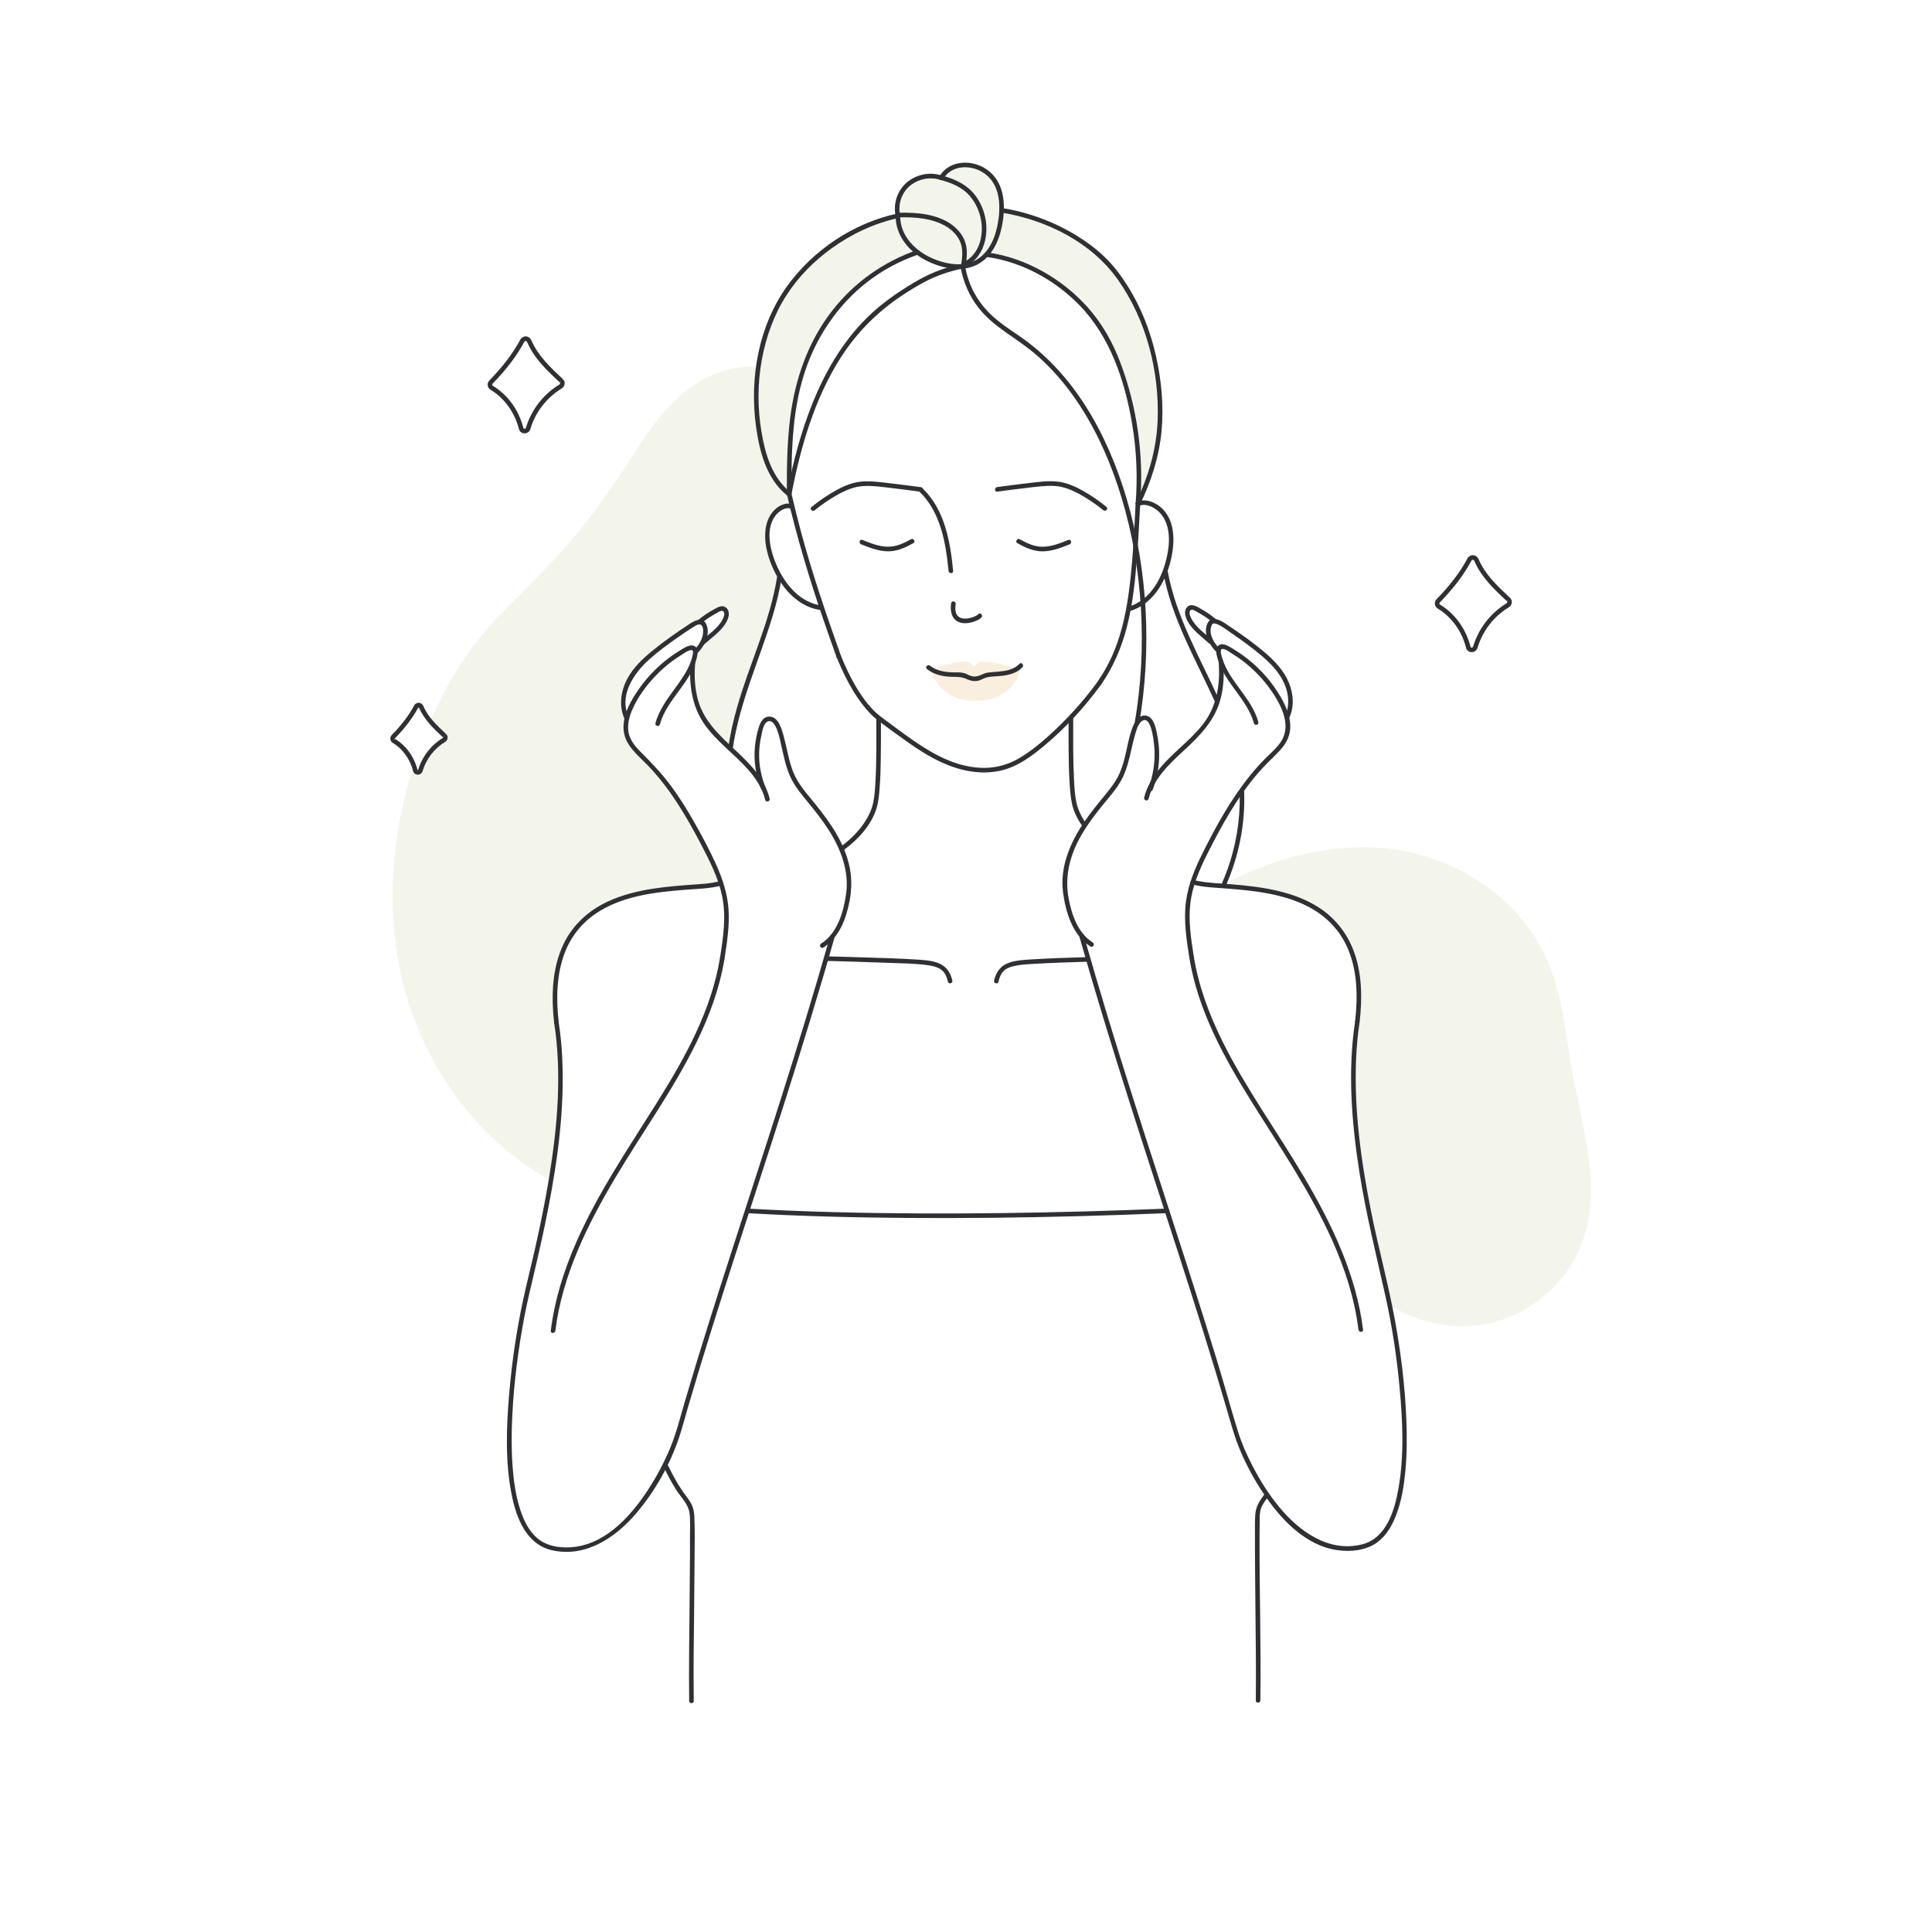 <svg width="74" height="74" viewBox="0 0 74 74" fill="none" xmlns="http://www.w3.org/2000/svg">
<rect x="0" y="0" width="74" height="74" fill="#808080" stroke="none"/>
<g clip-path="url(#clip0_771_665)">
<path d="M74 0H0V74H74V0Z" fill="white"/>
<path d="M60.846 44.348C60.669 43.052 60.321 41.786 60.123 40.493C59.937 39.271 59.784 38.03 59.303 36.88C58.461 34.864 56.638 33.413 54.57 32.789C52.026 32.023 49.181 32.644 46.878 33.874C46.878 33.874 51.04 34.02 51.767 36.457C51.993 37.214 52.12 37.699 51.95 39.21C51.799 40.549 51.773 42.066 51.974 43.54C52.081 44.317 52.865 48.412 52.865 48.412L53.233 49.981C54.729 50.949 56.711 51.088 58.309 50.212C59.206 49.721 59.965 48.942 60.415 48.022C60.977 46.872 61.016 45.595 60.846 44.348Z" fill="#F3F5EA"/>
<path d="M30.309 19.398L30.227 18.919C30.227 18.919 29.565 18.756 29.065 16.726C28.905 16.077 29.065 14.051 29.065 14.051C28.119 13.97 27.167 14.314 26.403 14.88C25.439 15.594 24.775 16.606 24.137 17.602C23.463 18.653 22.747 19.669 21.943 20.625C21.126 21.597 20.221 22.471 19.328 23.371C18.461 24.244 17.722 25.202 17.137 26.287C16.899 26.727 16.681 27.178 16.481 27.637C16.527 27.703 17 28.13 17.061 28.198C17.104 28.245 17.095 28.311 17.042 28.346C16.817 28.497 16.615 28.649 16.434 28.854C16.265 29.045 16.212 29.284 16.093 29.504C16.059 29.565 15.962 29.565 15.929 29.504C15.898 29.446 15.87 29.387 15.842 29.328C15.803 29.453 15.763 29.577 15.726 29.703C15.025 32.055 14.824 34.569 15.286 36.988C15.678 39.047 16.6 40.987 17.939 42.599C18.598 43.392 19.365 44.091 20.214 44.676C20.495 44.87 20.787 45.048 21.087 45.211C21.087 45.211 21.435 43.721 21.454 41.884C21.482 39.086 20.95 37.852 21.746 36.038C22.654 33.968 27.617 33.831 27.617 33.831C25.545 28.951 23.716 28.887 24.013 27.526C24.013 27.526 22.811 26.093 26.807 23.829C26.807 23.829 27.585 23.109 27.762 23.351C28.055 23.75 26.991 24.569 26.991 24.569C26.925 24.646 26.637 24.966 26.637 24.966C26.013 27.143 27.957 28.603 27.957 28.603C28.359 27.268 29.575 23.474 29.852 22.108C29.852 22.108 28.608 19.571 30.309 19.398Z" fill="#F3F5EA"/>
<path d="M44.276 13.623C44.06 12.661 43.691 11.726 43.159 10.894C42.913 10.51 42.636 10.145 42.306 9.829C41.986 9.522 41.628 9.255 41.251 9.023C40.399 8.499 39.436 8.135 38.449 7.97C38.455 7.407 38.305 6.852 37.821 6.499C37.269 6.097 36.415 6.106 36.014 6.698C35.598 6.579 35.133 6.672 34.79 6.933C34.404 7.226 34.222 7.714 34.294 8.188C32.647 8.562 31.123 9.59 30.141 10.96C29.054 12.476 28.708 14.466 28.953 16.293C29.084 17.264 29.384 18.244 30.184 18.888C30.202 18.902 30.315 18.975 30.315 18.909C30.309 17.257 30.334 15.56 30.91 13.991C31.367 12.746 32.153 11.624 33.2 10.805C33.779 10.351 34.435 9.999 35.128 9.755C35.23 9.829 35.337 9.896 35.447 9.953C36.072 10.277 36.913 10.465 37.545 10.057C37.644 9.993 37.729 9.917 37.809 9.834C39.139 10.022 40.392 10.708 41.328 11.663C42.528 12.887 43.087 14.584 43.366 16.243C43.534 17.244 43.576 18.266 43.496 19.278C43.493 19.327 43.524 19.354 43.562 19.359C43.597 19.373 43.639 19.367 43.66 19.322C44.096 18.421 44.403 17.465 44.492 16.464C44.575 15.518 44.485 14.548 44.276 13.623Z" fill="#F3F5EA"/>
<path d="M25.441 56.227C25.58 56.516 25.732 56.8 25.904 57.071C26.079 57.346 26.356 57.602 26.407 57.934C26.45 58.214 26.427 58.515 26.428 58.797C26.429 59.066 26.429 59.336 26.428 59.606C26.423 60.836 26.403 62.065 26.395 63.294C26.391 63.913 26.389 64.531 26.397 65.15C26.399 65.263 26.575 65.264 26.573 65.15C26.556 63.975 26.574 62.8 26.587 61.626C26.593 61 26.6 60.374 26.603 59.748C26.606 59.195 26.62 58.637 26.596 58.084C26.587 57.889 26.546 57.708 26.444 57.539C26.351 57.383 26.23 57.245 26.129 57.094C25.925 56.791 25.75 56.468 25.593 56.139C25.544 56.036 25.392 56.126 25.441 56.227Z" fill="#2E3034"/>
<path d="M36.791 10.234C36.899 10.797 37.119 11.329 37.473 11.781C37.762 12.151 38.126 12.448 38.507 12.717C38.96 13.035 39.415 13.336 39.826 13.71C40.298 14.139 40.72 14.622 41.092 15.14C41.837 16.181 42.39 17.352 42.798 18.562C43.258 19.924 43.54 21.345 43.662 22.777C43.786 24.233 43.751 25.707 43.545 27.154C43.52 27.328 43.492 27.501 43.463 27.674C43.444 27.785 43.613 27.833 43.632 27.721C43.876 26.288 43.958 24.83 43.88 23.378C43.801 21.927 43.564 20.48 43.149 19.087C42.78 17.849 42.273 16.64 41.578 15.548C40.904 14.489 40.051 13.554 39.009 12.847C38.633 12.592 38.253 12.34 37.926 12.022C37.537 11.643 37.246 11.184 37.081 10.667C37.03 10.51 36.992 10.349 36.961 10.188C36.939 10.077 36.77 10.123 36.791 10.234Z" fill="#2E3034"/>
<path d="M30.143 18.942C30.521 20.581 31.007 22.189 31.553 23.78C31.713 24.244 31.876 24.705 32.041 25.167C32.078 25.273 32.248 25.227 32.21 25.12C31.65 23.545 31.107 21.964 30.674 20.348C30.545 19.866 30.425 19.382 30.312 18.896C30.287 18.786 30.117 18.832 30.143 18.942Z" fill="#2E3034"/>
<path d="M31.205 19.545C31.481 19.32 31.777 19.118 32.09 18.944C32.398 18.773 32.724 18.633 33.082 18.616C33.441 18.598 33.806 18.653 34.161 18.695C34.53 18.737 34.897 18.786 35.264 18.835C35.377 18.85 35.375 18.674 35.264 18.659C34.882 18.608 34.499 18.558 34.115 18.514C33.73 18.47 33.332 18.406 32.945 18.451C32.6 18.492 32.282 18.635 31.982 18.803C31.663 18.982 31.363 19.19 31.081 19.421C30.993 19.493 31.118 19.616 31.205 19.545Z" fill="#2E3034"/>
<path d="M35.203 18.818C36.029 19.608 36.224 20.781 36.332 21.868C36.343 21.98 36.519 21.981 36.508 21.868C36.396 20.734 36.188 19.518 35.327 18.694C35.245 18.616 35.121 18.739 35.203 18.818Z" fill="#2E3034"/>
<path d="M38.969 20.807C39.27 20.973 39.586 21.12 39.936 21.118C40.297 21.116 40.638 20.982 40.968 20.85C41.072 20.809 41.026 20.638 40.921 20.68C40.618 20.802 40.302 20.931 39.971 20.941C39.638 20.952 39.343 20.813 39.058 20.655C38.959 20.6 38.87 20.752 38.969 20.807Z" fill="#2E3034"/>
<path d="M32.041 25.167C32.336 25.88 32.689 26.593 33.197 27.181C33.309 27.311 33.429 27.435 33.565 27.541C33.936 27.832 34.322 28.108 34.706 28.382C35.507 28.955 36.383 29.474 37.383 29.572C37.859 29.619 38.342 29.559 38.783 29.368C39.222 29.177 39.614 28.881 39.981 28.576C40.803 27.894 41.539 27.09 42.17 26.229C42.237 26.137 42.085 26.05 42.019 26.14C41.476 26.881 40.85 27.57 40.166 28.184C39.829 28.488 39.472 28.779 39.083 29.014C38.663 29.267 38.206 29.409 37.714 29.412C36.726 29.418 35.831 28.945 35.038 28.4C34.632 28.122 34.239 27.823 33.843 27.531C33.695 27.421 33.565 27.319 33.432 27.18C32.883 26.601 32.512 25.851 32.21 25.12C32.167 25.018 31.997 25.063 32.041 25.167Z" fill="#2E3034"/>
<path d="M36.428 23.122C36.391 23.397 36.441 23.711 36.727 23.827C36.924 23.907 37.165 23.867 37.357 23.79C37.439 23.757 37.533 23.717 37.594 23.649C37.668 23.564 37.544 23.44 37.469 23.525C37.462 23.533 37.453 23.54 37.445 23.548C37.432 23.561 37.462 23.537 37.443 23.549C37.436 23.554 37.429 23.559 37.421 23.564C37.39 23.584 37.356 23.601 37.322 23.616C37.319 23.617 37.307 23.622 37.325 23.615C37.321 23.616 37.315 23.618 37.311 23.62C37.301 23.624 37.292 23.628 37.282 23.631C37.26 23.639 37.238 23.647 37.215 23.654C37.171 23.667 37.125 23.677 37.079 23.685C37.054 23.689 37.084 23.685 37.058 23.688C37.047 23.689 37.035 23.69 37.024 23.691C37 23.692 36.975 23.693 36.95 23.693C36.926 23.692 36.903 23.691 36.88 23.688C36.901 23.691 36.871 23.686 36.865 23.685C36.852 23.682 36.839 23.679 36.826 23.676C36.816 23.673 36.806 23.669 36.796 23.666C36.79 23.664 36.785 23.662 36.78 23.66C36.782 23.661 36.796 23.668 36.782 23.66C36.76 23.65 36.741 23.639 36.721 23.626C36.702 23.613 36.73 23.634 36.719 23.625C36.715 23.621 36.71 23.617 36.706 23.613C36.699 23.607 36.692 23.6 36.685 23.593C36.681 23.59 36.66 23.563 36.67 23.577C36.663 23.567 36.656 23.557 36.65 23.546C36.623 23.502 36.604 23.441 36.597 23.388C36.585 23.3 36.592 23.21 36.603 23.122C36.61 23.075 36.559 23.034 36.516 23.034C36.463 23.034 36.434 23.075 36.428 23.122Z" fill="#2E3034"/>
<path d="M34.894 20.654C34.609 20.811 34.313 20.951 33.98 20.94C33.65 20.929 33.334 20.801 33.031 20.679C32.926 20.637 32.88 20.807 32.984 20.849C33.314 20.981 33.656 21.114 34.016 21.117C34.367 21.119 34.682 20.972 34.983 20.805C35.082 20.751 34.993 20.599 34.894 20.654Z" fill="#2E3034"/>
<path d="M42.381 19.417C42.104 19.191 41.81 18.986 41.499 18.81C41.193 18.637 40.869 18.489 40.516 18.448C40.137 18.403 39.747 18.464 39.369 18.507C38.978 18.552 38.587 18.604 38.196 18.655C38.086 18.671 38.084 18.846 38.196 18.831C38.564 18.782 38.932 18.733 39.3 18.691C39.656 18.65 40.021 18.595 40.38 18.612C40.737 18.63 41.063 18.769 41.372 18.94C41.684 19.114 41.98 19.316 42.257 19.541C42.343 19.612 42.469 19.489 42.381 19.417Z" fill="#2E3034"/>
<path d="M31.654 36.804C32.445 36.826 33.237 36.849 34.028 36.879C34.506 36.897 34.992 36.9 35.467 36.96C35.668 36.986 35.895 37.022 36.061 37.149C36.205 37.259 36.268 37.432 36.308 37.602C36.334 37.713 36.503 37.666 36.477 37.556C36.4 37.23 36.231 36.992 35.909 36.876C35.661 36.788 35.388 36.77 35.125 36.754C34.474 36.711 33.821 36.694 33.169 36.673C32.664 36.657 32.159 36.643 31.654 36.629C31.541 36.625 31.541 36.801 31.654 36.804Z" fill="#2E3034"/>
<path d="M27.594 33.746C27.188 33.857 26.75 33.865 26.332 33.897C25.75 33.942 25.167 33.997 24.593 34.113C23.985 34.238 23.381 34.433 22.851 34.762C22.295 35.107 21.846 35.599 21.569 36.193C21.2 36.986 21.128 37.886 21.186 38.749C21.196 38.889 21.209 39.028 21.225 39.167C21.237 39.278 21.413 39.28 21.401 39.167C21.299 38.269 21.308 37.324 21.64 36.47C21.875 35.867 22.286 35.351 22.823 34.989C23.811 34.323 25.045 34.176 26.204 34.083C26.679 34.045 27.179 34.042 27.641 33.915C27.75 33.885 27.704 33.715 27.594 33.746Z" fill="#2E3034"/>
<path d="M33.565 27.547C33.567 28.337 33.576 29.13 33.533 29.92C33.518 30.199 33.501 30.482 33.443 30.756C33.383 31.042 33.243 31.308 33.08 31.548C32.853 31.881 32.558 32.165 32.234 32.404C32.145 32.47 32.232 32.622 32.323 32.555C32.869 32.152 33.383 31.602 33.58 30.936C33.652 30.693 33.673 30.431 33.692 30.179C33.721 29.804 33.731 29.427 33.736 29.051C33.744 28.549 33.742 28.048 33.741 27.547C33.741 27.434 33.565 27.434 33.565 27.547Z" fill="#2E3034"/>
<path d="M30.275 18.857C29.571 18.291 29.31 17.397 29.166 16.542C29.012 15.628 29.013 14.683 29.181 13.771C29.341 12.901 29.648 12.044 30.13 11.299C30.584 10.596 31.187 9.989 31.866 9.502C32.629 8.955 33.496 8.547 34.416 8.35C34.526 8.327 34.479 8.157 34.369 8.181C32.694 8.54 31.139 9.58 30.142 10.97C29.054 12.487 28.708 14.477 28.953 16.303C29.084 17.275 29.35 18.337 30.151 18.981C30.238 19.052 30.363 18.928 30.275 18.857Z" fill="#2E3034"/>
<path d="M30.316 18.919C30.309 17.268 30.335 15.571 30.911 14.001C31.368 12.757 32.153 11.634 33.2 10.815C33.789 10.354 34.456 9.997 35.162 9.752C35.268 9.715 35.222 9.545 35.115 9.582C33.837 10.026 32.708 10.829 31.877 11.897C30.945 13.093 30.45 14.527 30.264 16.02C30.144 16.982 30.136 17.952 30.14 18.919C30.14 19.032 30.316 19.032 30.316 18.919Z" fill="#2E3034"/>
<path d="M38.394 8.149C40.089 8.429 41.809 9.285 42.816 10.71C43.907 12.252 44.411 14.222 44.34 16.101C44.299 17.201 43.987 18.256 43.509 19.244C43.46 19.345 43.611 19.434 43.66 19.333C44.097 18.431 44.404 17.476 44.493 16.475C44.576 15.529 44.485 14.559 44.276 13.635C44.06 12.672 43.692 11.737 43.159 10.905C42.913 10.521 42.636 10.156 42.306 9.84C41.987 9.533 41.629 9.266 41.251 9.034C40.397 8.508 39.43 8.143 38.441 7.979C38.331 7.961 38.283 8.13 38.394 8.149Z" fill="#2E3034"/>
<path d="M43.672 19.288C43.817 17.453 43.557 15.584 42.902 13.862C42.608 13.089 42.203 12.377 41.65 11.759C41.16 11.213 40.575 10.749 39.935 10.393C39.289 10.034 38.58 9.776 37.847 9.674C37.737 9.658 37.689 9.828 37.8 9.843C39.134 10.029 40.391 10.717 41.329 11.673C42.529 12.897 43.088 14.594 43.366 16.253C43.535 17.255 43.576 18.276 43.497 19.288C43.488 19.401 43.663 19.4 43.672 19.288Z" fill="#2E3034"/>
<path d="M34.477 8.242C34.38 7.805 34.549 7.329 34.916 7.067C35.236 6.838 35.654 6.767 36.028 6.894C36.136 6.931 36.182 6.761 36.075 6.724C35.644 6.578 35.15 6.669 34.79 6.943C34.38 7.255 34.197 7.788 34.307 8.289C34.332 8.399 34.501 8.353 34.477 8.242Z" fill="#2E3034"/>
<path d="M36.128 6.854C36.439 6.327 37.143 6.298 37.629 6.593C38.235 6.96 38.329 7.676 38.254 8.323C38.191 8.865 38.013 9.458 37.583 9.822C37.057 10.269 36.3 10.15 35.715 9.897C35.056 9.611 34.472 9.028 34.48 8.266C34.482 8.152 34.306 8.152 34.305 8.266C34.296 9.01 34.812 9.634 35.447 9.964C36.073 10.287 36.914 10.476 37.546 10.067C38.085 9.719 38.325 9.061 38.413 8.453C38.514 7.747 38.441 6.962 37.821 6.51C37.251 6.094 36.359 6.115 35.976 6.765C35.918 6.863 36.07 6.951 36.128 6.854Z" fill="#2E3034"/>
<path d="M30.332 19.313C30.146 19.238 29.917 19.333 29.767 19.444C29.505 19.637 29.367 19.945 29.324 20.262C29.266 20.688 29.359 21.13 29.509 21.53C29.658 21.928 29.869 22.304 30.147 22.626C30.473 23 30.903 23.287 31.4 23.36C31.511 23.376 31.558 23.207 31.447 23.19C30.635 23.071 30.073 22.384 29.756 21.674C29.497 21.094 29.267 20.187 29.773 19.67C29.895 19.545 30.113 19.413 30.285 19.483C30.39 19.525 30.436 19.355 30.332 19.313Z" fill="#2E3034"/>
<path d="M34.451 8.325C35.045 8.308 35.719 8.361 36.241 8.673C36.459 8.803 36.648 8.989 36.758 9.22C36.894 9.502 36.864 9.821 36.819 10.122C36.807 10.201 36.875 10.254 36.948 10.221C37.713 9.88 37.914 8.937 37.703 8.193C37.599 7.825 37.396 7.463 37.101 7.215C36.807 6.969 36.444 6.818 36.075 6.725C35.966 6.697 35.919 6.867 36.029 6.894C36.356 6.978 36.682 7.105 36.949 7.317C37.228 7.538 37.419 7.864 37.522 8.202C37.73 8.885 37.568 9.754 36.86 10.069C36.903 10.102 36.946 10.135 36.989 10.169C37.036 9.851 37.07 9.523 36.948 9.217C36.843 8.956 36.651 8.741 36.422 8.581C35.869 8.197 35.105 8.13 34.451 8.149C34.338 8.153 34.337 8.329 34.451 8.325Z" fill="#2E3034"/>
<path d="M43.497 19.288C43.441 20.368 43.392 21.453 43.257 22.527C43.153 23.354 42.988 24.182 42.668 24.956C42.495 25.373 42.276 25.769 42.019 26.14C41.954 26.234 42.106 26.322 42.17 26.229C42.631 25.563 42.954 24.818 43.157 24.035C43.391 23.134 43.485 22.2 43.554 21.273C43.604 20.612 43.638 19.95 43.673 19.288C43.679 19.175 43.503 19.175 43.497 19.288Z" fill="#2E3034"/>
<path d="M43.668 19.364C43.831 19.294 44.057 19.375 44.202 19.46C44.468 19.617 44.638 19.889 44.715 20.184C44.814 20.56 44.775 20.964 44.691 21.34C44.607 21.72 44.469 22.092 44.258 22.422C44.012 22.809 43.658 23.116 43.211 23.24C43.102 23.27 43.148 23.44 43.257 23.41C44.139 23.166 44.638 22.305 44.842 21.467C45.018 20.745 45.033 19.799 44.339 19.339C44.124 19.197 43.827 19.106 43.58 19.213C43.476 19.256 43.565 19.408 43.668 19.364Z" fill="#2E3034"/>
<path d="M29.767 22.085C29.494 23.827 28.7 25.428 28.225 27.116C28.081 27.623 27.966 28.138 27.892 28.661C27.876 28.772 28.046 28.819 28.061 28.708C28.315 26.916 29.089 25.278 29.604 23.558C29.744 23.09 29.861 22.614 29.937 22.131C29.954 22.021 29.784 21.973 29.767 22.085Z" fill="#2E3034"/>
<path d="M48.429 57.236C48.244 57.482 48.099 57.706 48.079 58.021C48.063 58.261 48.069 58.505 48.068 58.745C48.066 59.248 48.069 59.75 48.073 60.253C48.081 61.344 48.097 62.435 48.103 63.527C48.106 64.061 48.107 64.596 48.099 65.131C48.097 65.244 48.273 65.244 48.275 65.131C48.304 63.095 48.241 61.059 48.243 59.023C48.243 58.771 48.245 58.52 48.248 58.269C48.25 58.102 48.245 57.929 48.301 57.77C48.359 57.604 48.477 57.464 48.581 57.325C48.649 57.235 48.497 57.147 48.429 57.236Z" fill="#2E3034"/>
<path d="M40.931 27.527C40.93 28.336 40.919 29.146 40.966 29.954C40.982 30.227 41.002 30.504 41.057 30.773C41.12 31.079 41.268 31.373 41.446 31.628C41.51 31.72 41.663 31.632 41.598 31.539C41.422 31.288 41.281 31.005 41.221 30.703C41.169 30.433 41.152 30.156 41.138 29.883C41.097 29.098 41.105 28.312 41.107 27.527C41.107 27.414 40.931 27.414 40.931 27.527Z" fill="#2E3034"/>
<path d="M28.63 46.467C30.68 46.585 32.734 46.636 34.787 46.65C36.928 46.665 39.07 46.641 41.211 46.585C42.374 46.555 43.537 46.515 44.7 46.467C44.812 46.462 44.813 46.286 44.7 46.291C42.599 46.379 40.497 46.437 38.395 46.464C36.267 46.49 34.139 46.485 32.012 46.429C30.884 46.4 29.756 46.356 28.63 46.291C28.517 46.284 28.517 46.46 28.63 46.467Z" fill="#2E3034"/>
<path d="M47.479 30.319C47.524 31.518 47.288 32.733 46.803 33.83C46.758 33.932 46.909 34.022 46.955 33.919C47.452 32.792 47.701 31.551 47.654 30.319C47.65 30.206 47.475 30.206 47.479 30.319Z" fill="#2E3034"/>
<path d="M44.554 21.912C44.871 23.689 45.807 25.264 46.539 26.89C46.586 26.993 46.737 26.904 46.691 26.801C45.965 25.189 45.038 23.628 44.724 21.865C44.704 21.754 44.535 21.801 44.554 21.912Z" fill="#2E3034"/>
<path d="M36.93 10.097C36.418 10.189 35.924 10.346 35.458 10.577C35.167 10.722 34.889 10.891 34.616 11.065C34.194 11.334 33.791 11.631 33.421 11.968C32.385 12.909 31.655 14.126 31.133 15.415C30.679 16.535 30.372 17.711 30.143 18.896C30.121 19.006 30.29 19.054 30.312 18.943C30.666 17.115 31.199 15.262 32.212 13.681C32.821 12.732 33.613 11.937 34.553 11.316C34.809 11.146 35.072 10.983 35.342 10.836C35.855 10.556 36.401 10.37 36.977 10.267C37.088 10.246 37.041 10.077 36.93 10.097Z" fill="#2E3034"/>
<path d="M41.676 36.659C40.948 36.682 40.218 36.702 39.491 36.748C39.221 36.766 38.939 36.78 38.681 36.863C38.339 36.973 38.156 37.212 38.075 37.556C38.049 37.666 38.218 37.713 38.244 37.602C38.281 37.449 38.334 37.293 38.452 37.182C38.588 37.054 38.788 37.007 38.966 36.977C39.179 36.941 39.396 36.929 39.612 36.917C40.299 36.877 40.988 36.856 41.676 36.835C41.789 36.832 41.789 36.656 41.676 36.659Z" fill="#2E3034"/>
<path d="M39.043 25.704C38.87 25.52 37.75 25.259 37.495 25.374C37.406 25.415 37.393 25.504 37.296 25.511C37.226 25.505 37.167 25.364 37.05 25.344C36.775 25.296 35.843 25.524 35.669 25.709C35.632 25.749 36.022 26.847 37.349 26.847C38.772 26.847 39.08 25.744 39.043 25.704Z" fill="#FAEEDF"/>
<path d="M35.501 25.624C35.72 25.8 35.986 25.879 36.262 25.912C36.505 25.94 36.768 25.894 36.994 25.997C37.139 26.064 37.279 26.105 37.44 26.079C37.567 26.058 37.666 25.978 37.788 25.948C37.991 25.898 38.211 25.91 38.417 25.881C38.691 25.843 38.973 25.764 39.165 25.553C39.24 25.469 39.117 25.345 39.041 25.429C38.836 25.654 38.513 25.701 38.225 25.727C38.102 25.738 37.979 25.744 37.857 25.759C37.735 25.775 37.653 25.818 37.541 25.866C37.443 25.908 37.338 25.925 37.232 25.902C37.125 25.88 37.034 25.813 36.93 25.782C36.803 25.745 36.668 25.756 36.538 25.754C36.224 25.748 35.878 25.703 35.625 25.5C35.538 25.429 35.413 25.553 35.501 25.624Z" fill="#2E3034"/>
<path d="M25.276 27.743C25.546 26.76 26.516 26.125 26.706 25.108C26.724 25.008 26.739 24.895 26.672 24.808C26.602 24.716 26.487 24.706 26.383 24.737C26.26 24.773 26.142 24.854 26.034 24.92C25.904 24.999 25.777 25.084 25.655 25.174C25.214 25.501 24.826 25.893 24.507 26.34C24.183 26.793 23.847 27.36 23.884 27.938C23.924 28.539 24.412 28.904 24.799 29.303C25.656 30.188 26.286 31.259 26.853 32.344C27.185 32.978 27.516 33.628 27.661 34.334C27.821 35.114 27.699 35.911 27.578 36.687C27.561 36.797 27.73 36.845 27.748 36.733C27.848 36.093 27.951 35.444 27.901 34.794C27.855 34.2 27.667 33.636 27.422 33.096C27.177 32.554 26.894 32.028 26.602 31.512C26.315 31.003 26.005 30.508 25.654 30.041C25.314 29.589 24.929 29.194 24.532 28.793C24.334 28.593 24.147 28.371 24.083 28.09C24.016 27.798 24.09 27.491 24.202 27.219C24.412 26.715 24.755 26.253 25.133 25.863C25.321 25.668 25.526 25.488 25.744 25.326C25.851 25.247 25.961 25.172 26.074 25.101C26.181 25.035 26.32 24.925 26.447 24.902C26.572 24.878 26.549 24.994 26.533 25.078C26.521 25.137 26.506 25.197 26.488 25.255C26.449 25.384 26.396 25.509 26.334 25.629C26.21 25.869 26.055 26.089 25.897 26.307C25.583 26.74 25.25 27.172 25.106 27.696C25.076 27.806 25.246 27.852 25.276 27.743Z" fill="#2E3034"/>
<path d="M24.089 27.482C23.685 26.65 24.272 25.787 24.878 25.248C25.217 24.947 25.586 24.676 25.957 24.417C26.148 24.283 26.341 24.151 26.539 24.028C26.627 23.973 26.801 23.847 26.882 23.966C26.956 24.074 26.938 24.242 26.909 24.361C26.857 24.574 26.731 24.754 26.575 24.904C26.493 24.983 26.618 25.107 26.699 25.028C26.961 24.775 27.182 24.386 27.087 24.009C27.061 23.904 26.999 23.791 26.89 23.754C26.704 23.69 26.492 23.848 26.346 23.943C25.882 24.245 25.429 24.568 24.999 24.917C24.614 25.228 24.242 25.581 24.013 26.025C23.767 26.503 23.698 27.077 23.937 27.57C23.986 27.672 24.138 27.583 24.089 27.482Z" fill="#2E3034"/>
<path d="M26.88 23.862C27.053 23.716 27.247 23.593 27.446 23.485C27.512 23.449 27.656 23.341 27.718 23.43C27.774 23.512 27.719 23.639 27.68 23.717C27.5 24.075 27.127 24.302 26.839 24.564C26.755 24.64 26.879 24.764 26.963 24.688C27.239 24.438 27.563 24.224 27.771 23.909C27.873 23.754 27.976 23.526 27.873 23.349C27.824 23.263 27.733 23.212 27.634 23.221C27.535 23.23 27.443 23.287 27.358 23.334C27.145 23.449 26.941 23.582 26.755 23.738C26.669 23.81 26.794 23.934 26.88 23.862Z" fill="#2E3034"/>
<path d="M26.453 25.377C26.379 26.21 26.504 27.074 27 27.767C27.46 28.411 28.116 28.873 28.64 29.46C28.945 29.802 29.2 30.189 29.31 30.637C29.337 30.747 29.506 30.701 29.479 30.591C29.088 28.998 27.204 28.411 26.747 26.852C26.606 26.374 26.585 25.871 26.628 25.377C26.638 25.264 26.462 25.265 26.453 25.377Z" fill="#2E3034"/>
<path d="M29.315 30.15C29.152 29.728 29.064 29.284 29.077 28.831C29.083 28.606 29.113 28.384 29.164 28.165C29.199 28.013 29.238 27.707 29.402 27.635C29.732 27.491 29.884 28.378 29.925 28.557C30.017 28.948 30.093 29.344 30.253 29.713C30.422 30.102 30.696 30.422 30.962 30.747C31.242 31.089 31.516 31.437 31.753 31.811C32.211 32.532 32.531 33.378 32.407 34.244C32.308 34.936 32.075 35.746 31.449 36.142C31.354 36.202 31.442 36.354 31.538 36.293C32.147 35.908 32.417 35.171 32.544 34.492C32.621 34.072 32.63 33.655 32.546 33.234C32.456 32.784 32.276 32.356 32.049 31.96C31.81 31.544 31.521 31.161 31.221 30.789C30.916 30.41 30.577 30.046 30.39 29.59C30.219 29.167 30.151 28.711 30.036 28.272C29.962 27.991 29.834 27.424 29.442 27.447C29.245 27.458 29.139 27.638 29.081 27.806C28.994 28.059 28.942 28.328 28.916 28.595C28.861 29.14 28.949 29.687 29.145 30.197C29.186 30.301 29.356 30.256 29.315 30.15Z" fill="#2E3034"/>
<path d="M31.793 35.864C31.199 37.957 30.561 40.037 29.902 42.11C29.284 44.056 28.647 45.996 28.02 47.939C27.404 49.847 26.798 51.759 26.231 53.683C26.052 54.29 25.903 54.909 25.656 55.494C25.436 56.017 25.168 56.523 24.861 57.001C24.219 57.998 23.282 59.077 22.036 59.247C21.552 59.313 20.977 59.251 20.59 58.925C20.254 58.642 20.056 58.228 19.924 57.817C19.749 57.276 19.671 56.706 19.631 56.141C19.584 55.487 19.59 54.829 19.624 54.175C19.689 52.915 19.852 51.657 20.088 50.418C20.194 49.865 20.326 49.319 20.455 48.772C20.652 47.936 20.841 47.097 21.004 46.255C21.37 44.363 21.63 42.424 21.533 40.493C21.511 40.041 21.466 39.591 21.397 39.144C21.38 39.032 21.211 39.08 21.228 39.19C21.527 41.143 21.35 43.152 21.034 45.091C20.886 45.999 20.701 46.901 20.499 47.799C20.348 48.474 20.175 49.144 20.03 49.821C19.776 51.007 19.601 52.213 19.5 53.421C19.393 54.7 19.348 56.027 19.606 57.29C19.784 58.163 20.173 59.154 21.134 59.376C22.424 59.673 23.572 58.901 24.374 57.957C25.092 57.112 25.667 56.089 26.018 55.035C26.139 54.672 26.234 54.298 26.342 53.93C26.487 53.436 26.634 52.942 26.784 52.449C27.078 51.481 27.38 50.516 27.687 49.551C28.312 47.59 28.955 45.634 29.586 43.675C30.245 41.629 30.891 39.578 31.498 37.515C31.656 36.981 31.811 36.447 31.963 35.91C31.994 35.801 31.825 35.755 31.793 35.864Z" fill="#2E3034"/>
<path d="M27.578 36.687C27.248 38.705 26.236 40.519 25.164 42.23C24.072 43.972 22.908 45.682 22.077 47.571C21.599 48.656 21.242 49.791 21.096 50.971C21.082 51.083 21.258 51.081 21.272 50.971C21.536 48.843 22.508 46.889 23.593 45.069C24.614 43.355 25.794 41.73 26.672 39.934C27.169 38.92 27.564 37.851 27.748 36.733C27.766 36.623 27.596 36.575 27.578 36.687Z" fill="#2E3034"/>
<path d="M45.663 33.873C46.069 33.985 46.506 33.995 46.924 34.028C47.489 34.071 48.053 34.121 48.609 34.23C49.201 34.347 49.788 34.527 50.308 34.838C50.855 35.165 51.294 35.635 51.569 36.211C51.998 37.11 52.012 38.155 51.903 39.125C51.891 39.238 52.066 39.237 52.079 39.125C52.181 38.22 52.171 37.264 51.841 36.403C51.601 35.776 51.193 35.239 50.646 34.849C50.138 34.486 49.54 34.264 48.936 34.121C48.357 33.985 47.764 33.92 47.173 33.871C46.726 33.835 46.267 33.825 45.827 33.732C45.788 33.724 45.748 33.715 45.709 33.704C45.6 33.674 45.553 33.843 45.663 33.873Z" fill="#2E3034"/>
<path d="M48.197 27.655C47.941 26.719 47.071 26.109 46.806 25.181C46.783 25.1 46.692 24.841 46.84 24.856C46.963 24.868 47.111 24.987 47.213 25.05C47.45 25.196 47.674 25.362 47.882 25.546C48.291 25.906 48.64 26.33 48.912 26.802C49.199 27.302 49.404 27.903 49.053 28.424C48.896 28.655 48.678 28.839 48.481 29.035C48.273 29.243 48.076 29.462 47.891 29.69C47.161 30.59 46.593 31.613 46.077 32.647C45.779 33.241 45.514 33.862 45.426 34.525C45.331 35.249 45.444 35.977 45.556 36.692C45.573 36.803 45.743 36.756 45.726 36.645C45.618 35.961 45.51 35.264 45.596 34.571C45.678 33.916 45.944 33.301 46.238 32.716C46.787 31.62 47.392 30.525 48.2 29.595C48.402 29.361 48.621 29.146 48.842 28.93C49.035 28.74 49.222 28.536 49.329 28.283C49.562 27.731 49.312 27.129 49.025 26.649C48.736 26.163 48.365 25.725 47.934 25.359C47.726 25.182 47.504 25.02 47.27 24.878C47.107 24.779 46.795 24.551 46.632 24.766C46.551 24.87 46.585 25.015 46.612 25.132C46.64 25.258 46.683 25.379 46.733 25.497C46.843 25.754 46.995 25.989 47.156 26.216C47.487 26.684 47.873 27.138 48.028 27.701C48.058 27.81 48.227 27.764 48.197 27.655Z" fill="#2E3034"/>
<path d="M49.367 27.529C49.581 27.088 49.549 26.581 49.362 26.136C49.168 25.678 48.818 25.308 48.444 24.99C48.027 24.636 47.58 24.314 47.124 24.011C46.898 23.86 46.427 23.482 46.246 23.882C46.073 24.267 46.333 24.724 46.605 24.987C46.686 25.065 46.811 24.941 46.729 24.862C46.514 24.654 46.294 24.31 46.392 23.995C46.43 23.869 46.492 23.857 46.616 23.906C46.817 23.987 47.004 24.14 47.183 24.262C47.563 24.521 47.937 24.793 48.289 25.089C48.612 25.359 48.919 25.664 49.121 26.038C49.35 26.462 49.432 26.994 49.215 27.44C49.166 27.541 49.317 27.631 49.367 27.529Z" fill="#2E3034"/>
<path d="M46.548 23.696C46.387 23.561 46.213 23.444 46.032 23.34C45.878 23.251 45.647 23.09 45.483 23.241C45.325 23.386 45.397 23.62 45.481 23.783C45.568 23.949 45.697 24.091 45.831 24.22C45.986 24.368 46.155 24.502 46.314 24.646C46.397 24.722 46.522 24.598 46.438 24.522C46.151 24.261 45.786 24.023 45.617 23.661C45.581 23.585 45.526 23.452 45.594 23.378C45.658 23.308 45.794 23.409 45.857 23.443C46.056 23.551 46.25 23.674 46.424 23.82C46.51 23.892 46.635 23.769 46.548 23.696Z" fill="#2E3034"/>
<path d="M46.675 25.335C46.751 26.196 46.609 27.064 46.063 27.756C45.578 28.371 44.924 28.824 44.425 29.427C44.151 29.758 43.928 30.129 43.824 30.549C43.797 30.659 43.967 30.706 43.994 30.596C44.189 29.801 44.818 29.234 45.396 28.698C45.98 28.157 46.529 27.586 46.743 26.796C46.873 26.322 46.894 25.823 46.851 25.335C46.841 25.223 46.665 25.223 46.675 25.335Z" fill="#2E3034"/>
<path d="M44.148 30.253C44.316 29.817 44.402 29.352 44.399 28.885C44.399 28.655 44.376 28.425 44.333 28.199C44.295 27.999 44.255 27.768 44.146 27.593C44.059 27.454 43.905 27.367 43.741 27.421C43.578 27.475 43.471 27.64 43.408 27.79C43.231 28.207 43.175 28.67 43.058 29.105C42.997 29.333 42.922 29.558 42.811 29.766C42.693 29.988 42.539 30.187 42.382 30.381C42.079 30.753 41.772 31.122 41.504 31.519C40.982 32.294 40.593 33.219 40.716 34.171C40.816 34.936 41.076 35.815 41.766 36.252C41.862 36.312 41.95 36.161 41.855 36.1C41.281 35.737 41.043 35.024 40.927 34.389C40.771 33.533 40.996 32.712 41.428 31.97C41.651 31.587 41.916 31.233 42.194 30.888C42.466 30.55 42.771 30.224 42.972 29.837C43.161 29.473 43.252 29.072 43.342 28.675C43.389 28.469 43.436 28.263 43.499 28.061C43.547 27.904 43.612 27.664 43.782 27.593C44.135 27.445 44.214 28.573 44.221 28.76C44.24 29.254 44.156 29.745 43.978 30.206C43.937 30.312 44.107 30.357 44.148 30.253Z" fill="#2E3034"/>
<path d="M41.341 35.869C41.944 37.989 42.59 40.097 43.258 42.198C43.885 44.169 44.531 46.134 45.166 48.103C45.79 50.038 46.403 51.977 46.974 53.928C47.142 54.503 47.292 55.074 47.531 55.623C47.766 56.164 48.049 56.687 48.377 57.178C49.044 58.178 50 59.214 51.256 59.379C51.761 59.446 52.346 59.382 52.763 59.067C53.121 58.797 53.343 58.392 53.495 57.978C53.689 57.455 53.777 56.895 53.829 56.341C53.89 55.686 53.893 55.027 53.866 54.37C53.815 53.078 53.654 51.788 53.42 50.517C53.166 49.132 52.788 47.772 52.514 46.391C52.134 44.48 51.859 42.523 51.941 40.571C51.961 40.095 52.004 39.62 52.076 39.149C52.093 39.038 51.924 38.991 51.907 39.102C51.614 41.01 51.767 42.962 52.063 44.86C52.316 46.485 52.716 48.074 53.072 49.677C53.326 50.823 53.502 51.989 53.609 53.158C53.726 54.432 53.787 55.753 53.563 57.02C53.416 57.856 53.099 58.925 52.163 59.155C50.883 59.471 49.76 58.65 48.986 57.71C48.592 57.23 48.259 56.699 47.974 56.147C47.76 55.733 47.565 55.304 47.426 54.858C47.147 53.964 46.902 53.058 46.629 52.162C46.335 51.201 46.035 50.242 45.729 49.285C45.114 47.356 44.481 45.432 43.861 43.505C43.206 41.471 42.565 39.433 41.962 37.383C41.809 36.863 41.658 36.343 41.51 35.822C41.48 35.714 41.31 35.76 41.341 35.869Z" fill="#2E3034"/>
<path d="M45.556 36.692C45.883 38.691 46.877 40.496 47.936 42.194C49.02 43.931 50.183 45.629 51.024 47.502C51.513 48.592 51.885 49.741 52.032 50.929C52.046 51.039 52.222 51.041 52.208 50.929C51.946 48.817 51.009 46.878 49.938 45.066C48.919 43.34 47.732 41.709 46.836 39.912C46.322 38.878 45.913 37.788 45.726 36.645C45.708 36.533 45.538 36.581 45.556 36.692Z" fill="#2E3034"/>
<path d="M20.09 16.598C20.088 16.598 20.087 16.598 20.085 16.598C19.983 16.596 19.901 16.531 19.876 16.433C19.714 15.794 19.317 15.245 18.789 14.928C18.729 14.892 18.689 14.832 18.68 14.762C18.671 14.692 18.694 14.624 18.743 14.574C19.264 14.039 19.652 13.527 19.929 13.008C19.945 12.97 19.981 12.936 20.031 12.913C20.072 12.884 20.139 12.875 20.2 12.894C20.255 12.911 20.302 12.948 20.33 12.997L20.336 13.001L20.351 13.029C20.6 13.621 21.084 14.074 21.552 14.512L21.5 14.584L21.56 14.52C21.61 14.567 21.634 14.633 21.627 14.702C21.619 14.774 21.578 14.84 21.517 14.877C20.936 15.231 20.508 15.785 20.312 16.437C20.283 16.534 20.194 16.598 20.09 16.598ZM20.136 13.059C20.129 13.059 20.122 13.061 20.114 13.066C20.096 13.075 20.088 13.08 20.086 13.084C19.799 13.624 19.401 14.149 18.868 14.696C18.852 14.712 18.852 14.73 18.854 14.74C18.855 14.749 18.86 14.767 18.878 14.778C19.447 15.119 19.872 15.706 20.046 16.39C20.051 16.411 20.065 16.423 20.089 16.423C20.105 16.425 20.136 16.414 20.144 16.387C20.352 15.693 20.808 15.104 21.427 14.727C21.441 14.719 21.451 14.702 21.453 14.685C21.454 14.674 21.453 14.659 21.44 14.648L21.5 14.585L21.432 14.64C20.956 14.195 20.465 13.735 20.2 13.121L20.184 13.096C20.176 13.077 20.164 13.066 20.149 13.062C20.146 13.061 20.141 13.059 20.136 13.059Z" fill="#2E3034"/>
<path d="M16.002 29.671C16 29.671 15.999 29.671 15.998 29.671C15.912 29.669 15.843 29.615 15.823 29.533C15.706 29.073 15.421 28.679 15.041 28.451C14.991 28.421 14.959 28.37 14.951 28.312C14.944 28.255 14.963 28.197 15.003 28.156C15.382 27.768 15.664 27.397 15.864 27.021C15.877 26.989 15.907 26.96 15.949 26.941C15.982 26.918 16.037 26.911 16.089 26.927C16.133 26.94 16.17 26.969 16.194 27.008L16.201 27.012L16.214 27.04C16.393 27.465 16.744 27.793 17.083 28.111L17.029 28.18L17.089 28.116C17.13 28.155 17.151 28.21 17.145 28.268C17.139 28.328 17.105 28.382 17.054 28.413C16.635 28.668 16.327 29.067 16.186 29.536C16.162 29.618 16.088 29.671 16.002 29.671ZM15.131 28.301C15.551 28.553 15.864 28.986 15.992 29.49C16.003 29.496 16.016 29.496 16.018 29.486C16.172 28.976 16.507 28.542 16.963 28.264L16.969 28.244L17.029 28.18L16.963 28.239C16.616 27.914 16.257 27.577 16.062 27.128L16.049 27.108L16.044 27.112L16.02 27.101C15.81 27.494 15.519 27.878 15.129 28.278L15.086 28.376L15.131 28.301Z" fill="#2E3034"/>
<path d="M56.369 24.978C56.367 24.978 56.365 24.978 56.363 24.978C56.261 24.976 56.179 24.911 56.154 24.813C55.992 24.174 55.596 23.626 55.067 23.308C55.007 23.273 54.968 23.212 54.959 23.143C54.95 23.073 54.973 23.004 55.021 22.954C55.543 22.419 55.931 21.908 56.207 21.389C56.224 21.35 56.26 21.316 56.31 21.294C56.35 21.265 56.417 21.256 56.479 21.275C56.534 21.291 56.58 21.328 56.609 21.378L56.614 21.381L56.63 21.41C56.879 22.002 57.363 22.455 57.83 22.893L57.839 22.901C57.888 22.948 57.913 23.014 57.905 23.083C57.897 23.155 57.857 23.22 57.796 23.257C57.214 23.611 56.786 24.165 56.591 24.817C56.561 24.914 56.472 24.978 56.369 24.978ZM56.415 21.44C56.408 21.44 56.401 21.442 56.393 21.447C56.375 21.456 56.367 21.46 56.365 21.465C56.078 22.004 55.68 22.529 55.147 23.077C55.131 23.092 55.131 23.111 55.132 23.12C55.133 23.129 55.138 23.147 55.157 23.158C55.725 23.499 56.151 24.087 56.324 24.771C56.329 24.792 56.344 24.803 56.367 24.804C56.386 24.805 56.415 24.795 56.423 24.767C56.631 24.074 57.087 23.485 57.705 23.108C57.719 23.099 57.729 23.083 57.731 23.065C57.732 23.055 57.731 23.04 57.719 23.029L57.779 22.965L57.711 23.021C57.236 22.576 56.744 22.116 56.479 21.502L56.463 21.477C56.454 21.457 56.442 21.447 56.428 21.442C56.424 21.441 56.419 21.44 56.415 21.44Z" fill="#2E3034"/>
</g>
<defs>
<clipPath id="clip0_771_665">
<rect width="74" height="74" fill="white"/>
</clipPath>
</defs>
</svg>
